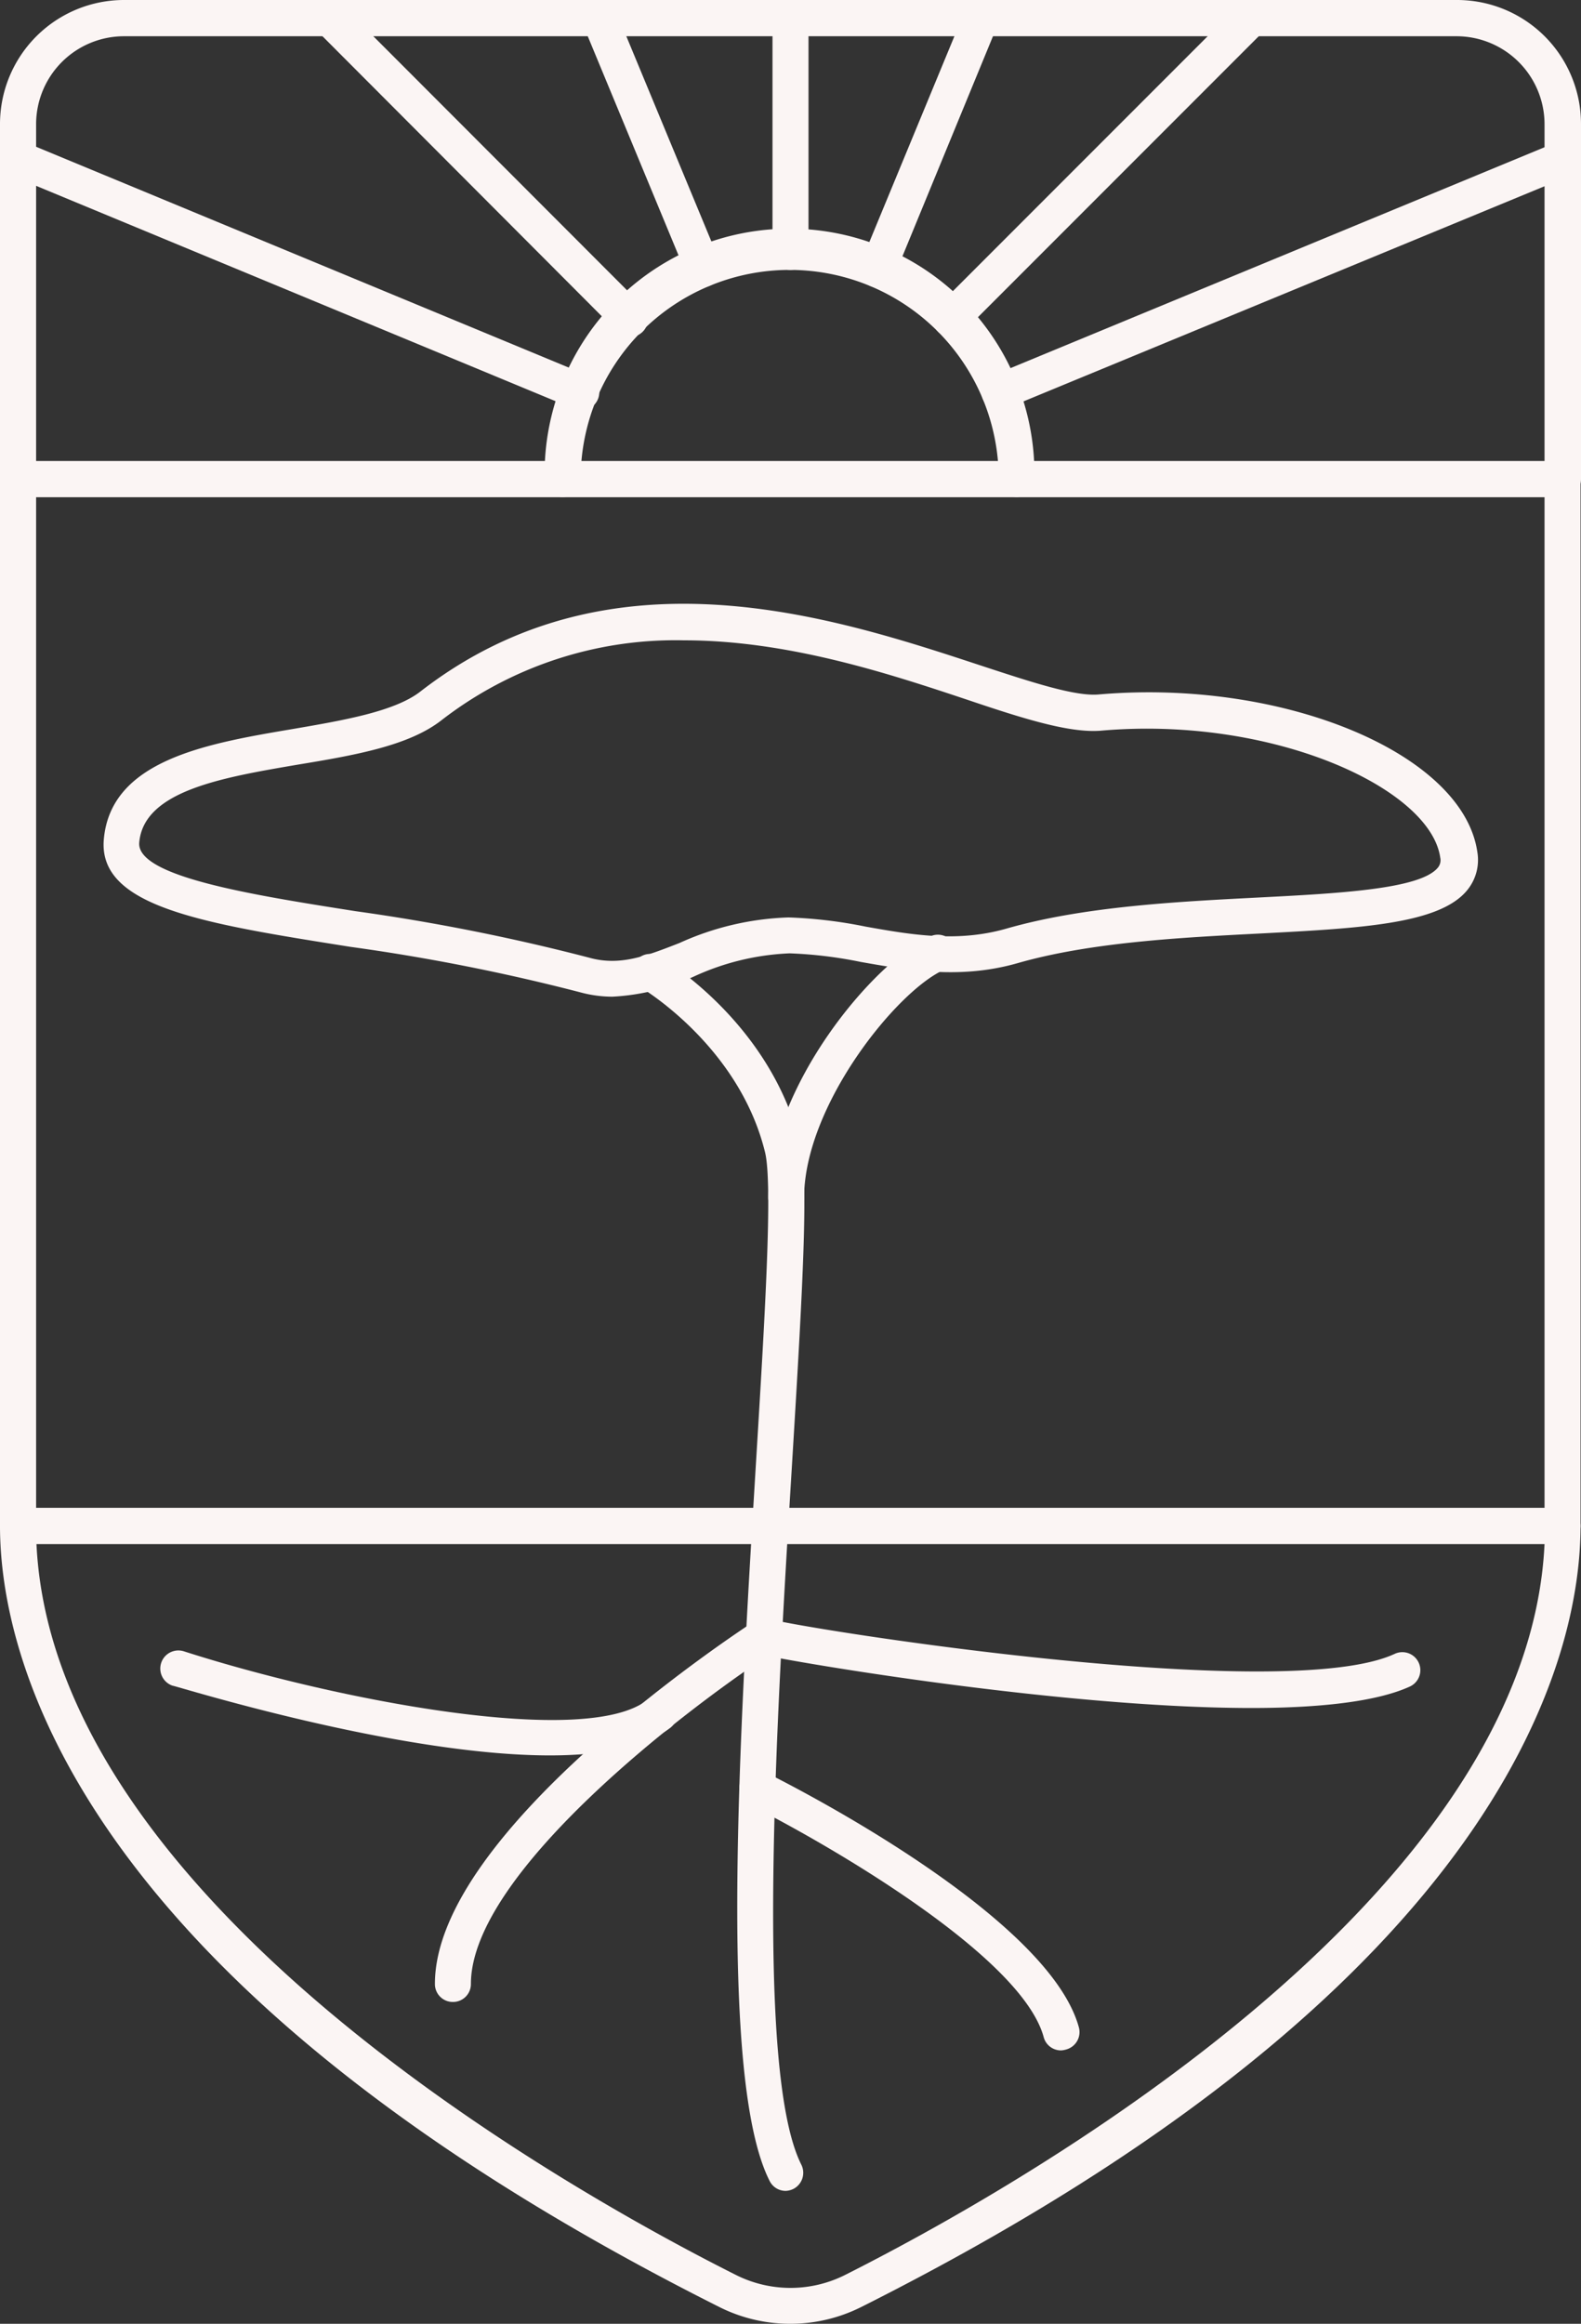 <?xml version="1.0" encoding="UTF-8"?> <svg xmlns="http://www.w3.org/2000/svg" width="136.14" height="200" viewBox="0 0 136.14 200"><rect x="0" y="0" width="136.14" height="200" fill="#333333" stroke="none"/><g id="Ebene_2" data-name="Ebene 2"><g id="Ebene_1-2" data-name="Ebene 1"><path d="M68.07,200a13.62,13.62,0,0,1-6.14-1.45C6,170.46,0,142.19,0,131.33a1.54,1.54,0,0,1,1.55-1.55h133a1.54,1.54,0,0,1,1.55,1.55c0,10.85-6,39.13-61.93,67.22A13.62,13.62,0,0,1,68.07,200ZM3.14,132.88c1.47,31,46.29,55.91,60.18,62.89a10.47,10.47,0,0,0,9.5,0c13.89-7,58.72-31.89,60.18-62.89Z" fill="#fbf5f4"></path><path d="M134.59,132.89H1.55A1.56,1.56,0,0,1,0,131.33V41.24a1.55,1.55,0,0,1,1.55-1.55h133a1.54,1.54,0,0,1,1.55,1.55v90.09A1.55,1.55,0,0,1,134.59,132.89ZM3.11,129.78H133v-87H3.11Z" fill="#fbf5f4"></path><path d="M134.59,42.78H1.55A1.55,1.55,0,0,1,0,41.23V10.66A10.68,10.68,0,0,1,10.66,0H125.48a10.67,10.67,0,0,1,10.66,10.66V41.23A1.54,1.54,0,0,1,134.59,42.78ZM3.11,39.68H133v-29a7.58,7.58,0,0,0-7.56-7.56H10.66a7.57,7.57,0,0,0-7.55,7.56Z" fill="#fbf5f4"></path><path d="M68.07,23.23a1.54,1.54,0,0,1-1.55-1.55V1.55a1.55,1.55,0,1,1,3.1,0V21.68A1.54,1.54,0,0,1,68.07,23.23Z" fill="#fbf5f4"></path><path d="M81.87,29a1.52,1.52,0,0,1-1.1-.46,1.55,1.55,0,0,1,0-2.2L106.65.46a1.57,1.57,0,0,1,2.2,0,1.57,1.57,0,0,1,0,2.2L83,28.51A1.51,1.51,0,0,1,81.87,29Z" fill="#fbf5f4"></path><path d="M86.12,35.3a1.55,1.55,0,0,1-.6-3L134,12.26a1.55,1.55,0,1,1,1.18,2.87l-48.46,20A1.52,1.52,0,0,1,86.12,35.3Z" fill="#fbf5f4"></path><path d="M75.55,24.74a1.59,1.59,0,0,1-.59-.12,1.56,1.56,0,0,1-.84-2L83.06,1a1.57,1.57,0,0,1,2-.84,1.55,1.55,0,0,1,.84,2L77,23.78A1.56,1.56,0,0,1,75.55,24.74Z" fill="#fbf5f4"></path><path d="M54.26,29a1.6,1.6,0,0,1-1.12-.46L27.3,2.65A1.55,1.55,0,1,1,29.49.46L55.26,26.25a1.52,1.52,0,0,1,.54,1.16A1.55,1.55,0,0,1,54.26,29Z" fill="#fbf5f4"></path><path d="M50,35.3a1.52,1.52,0,0,1-.59-.12L1,15.12a1.55,1.55,0,0,1,1.19-2.87L50.6,32.31a1.55,1.55,0,0,1-.6,3Z" fill="#fbf5f4"></path><path d="M60.59,24.72a1.56,1.56,0,0,1-1.44-1L50.21,2.15a1.55,1.55,0,0,1,.84-2,1.56,1.56,0,0,1,2,.84L62,22.57a1.55,1.55,0,0,1-.84,2A1.52,1.52,0,0,1,60.59,24.72Z" fill="#fbf5f4"></path><path d="M87.6,42.78A1.56,1.56,0,0,1,86,41.23a18,18,0,1,0-36,0,1.55,1.55,0,0,1-3.1,0,21.09,21.09,0,1,1,42.17,0A1.56,1.56,0,0,1,87.6,42.78Z" fill="#fbf5f4"></path><path d="M39,172.3a1.54,1.54,0,0,1-1.55-1.55c0-13.26,26.41-30.5,27.53-31.23a1.55,1.55,0,0,1,1.69,2.61c-7.26,4.7-26.12,19-26.12,28.62A1.54,1.54,0,0,1,39,172.3Z" fill="#fbf5f4"></path><path d="M47.35,151.08c-13.19,0-32.23-6-32.49-6a1.55,1.55,0,1,1,1-2.95c13,4.17,34.69,8.38,39.93,4.14a1.55,1.55,0,0,1,1.95,2.42C55.51,150.41,51.76,151.08,47.35,151.08Z" fill="#fbf5f4"></path><path d="M107.78,147c-17,0-41.29-4.28-42.47-4.66a1.55,1.55,0,0,1,.94-3c3,.85,44.35,7.42,53.85,3a1.55,1.55,0,1,1,1.31,2.81C118.56,146.46,113.6,147,107.78,147Z" fill="#fbf5f4"></path><path d="M91.37,176.47a1.54,1.54,0,0,1-1.5-1.15c-1.93-7.08-19-16.82-25.34-20a1.55,1.55,0,1,1,1.37-2.79c1,.49,24.29,12.07,27,21.95a1.55,1.55,0,0,1-1.09,1.91A1.83,1.83,0,0,1,91.37,176.47Z" fill="#fbf5f4"></path><path d="M67.71,104.66a1.56,1.56,0,0,1-1.56-1.55c0-9.58,9.22-20.5,14-22.54a1.55,1.55,0,1,1,1.22,2.86c-4.1,1.75-12.13,11.73-12.13,19.68A1.56,1.56,0,0,1,67.71,104.66Z" fill="#fbf5f4"></path><path d="M67.66,188.56a1.54,1.54,0,0,1-1.39-.86c-4.41-8.7-2.61-38.16-1.17-61.84.75-12.29,1.46-23.9.78-26.68C63.64,90,55.28,85.06,55.2,85a1.55,1.55,0,0,1,1.56-2.69c.39.23,9.58,5.67,12.14,16.12.75,3.09.25,12-.7,27.61C66.85,148.12,65,178.34,69,186.3a1.56,1.56,0,0,1-.68,2.09A1.64,1.64,0,0,1,67.66,188.56Z" fill="#fbf5f4"></path><path d="M52.73,85.78a10.57,10.57,0,0,1-2.82-.39,172.89,172.89,0,0,0-19.74-3.9c-12.62-2-21.74-3.42-21.23-9.25.6-6.84,8.9-8.25,16.23-9.49,4.31-.74,8.76-1.49,11-3.21,16.41-12.76,35.56-6.45,48.23-2.28,4.39,1.44,8.17,2.69,10.2,2.51h0c15.89-1.38,31.43,5.08,32.62,13.6a4.1,4.1,0,0,1-.9,3.27c-2.4,2.9-9.18,3.25-17.76,3.7-6.86.35-14.63.75-20.92,2.55-4.95,1.42-9.5.61-13.52-.1A37.07,37.07,0,0,0,68,82.05h0a21.77,21.77,0,0,0-8.26,2A19,19,0,0,1,52.73,85.78Zm6.16-30.67A32.92,32.92,0,0,0,38,62c-2.81,2.19-7.45,3-12.36,3.81-6.51,1.11-13.26,2.25-13.65,6.7-.26,2.94,9.77,4.52,18.62,5.91a176.75,176.75,0,0,1,20.11,4c2.66.75,4.92-.14,7.79-1.26a24.49,24.49,0,0,1,9.39-2.2h0a39.76,39.76,0,0,1,6.64.79c3.87.69,7.87,1.39,12.13.17,6.62-1.9,14.59-2.31,21.61-2.67s14-.72,15.53-2.57a1,1,0,0,0,.21-.86c-.84-6-14.48-12.24-29.26-10.93h0c-2.67.2-6.54-1-11.45-2.66C76.62,58,67.9,55.11,58.89,55.11ZM94.7,61.32h0Z" fill="#fbf5f4"></path></g></g></svg> 